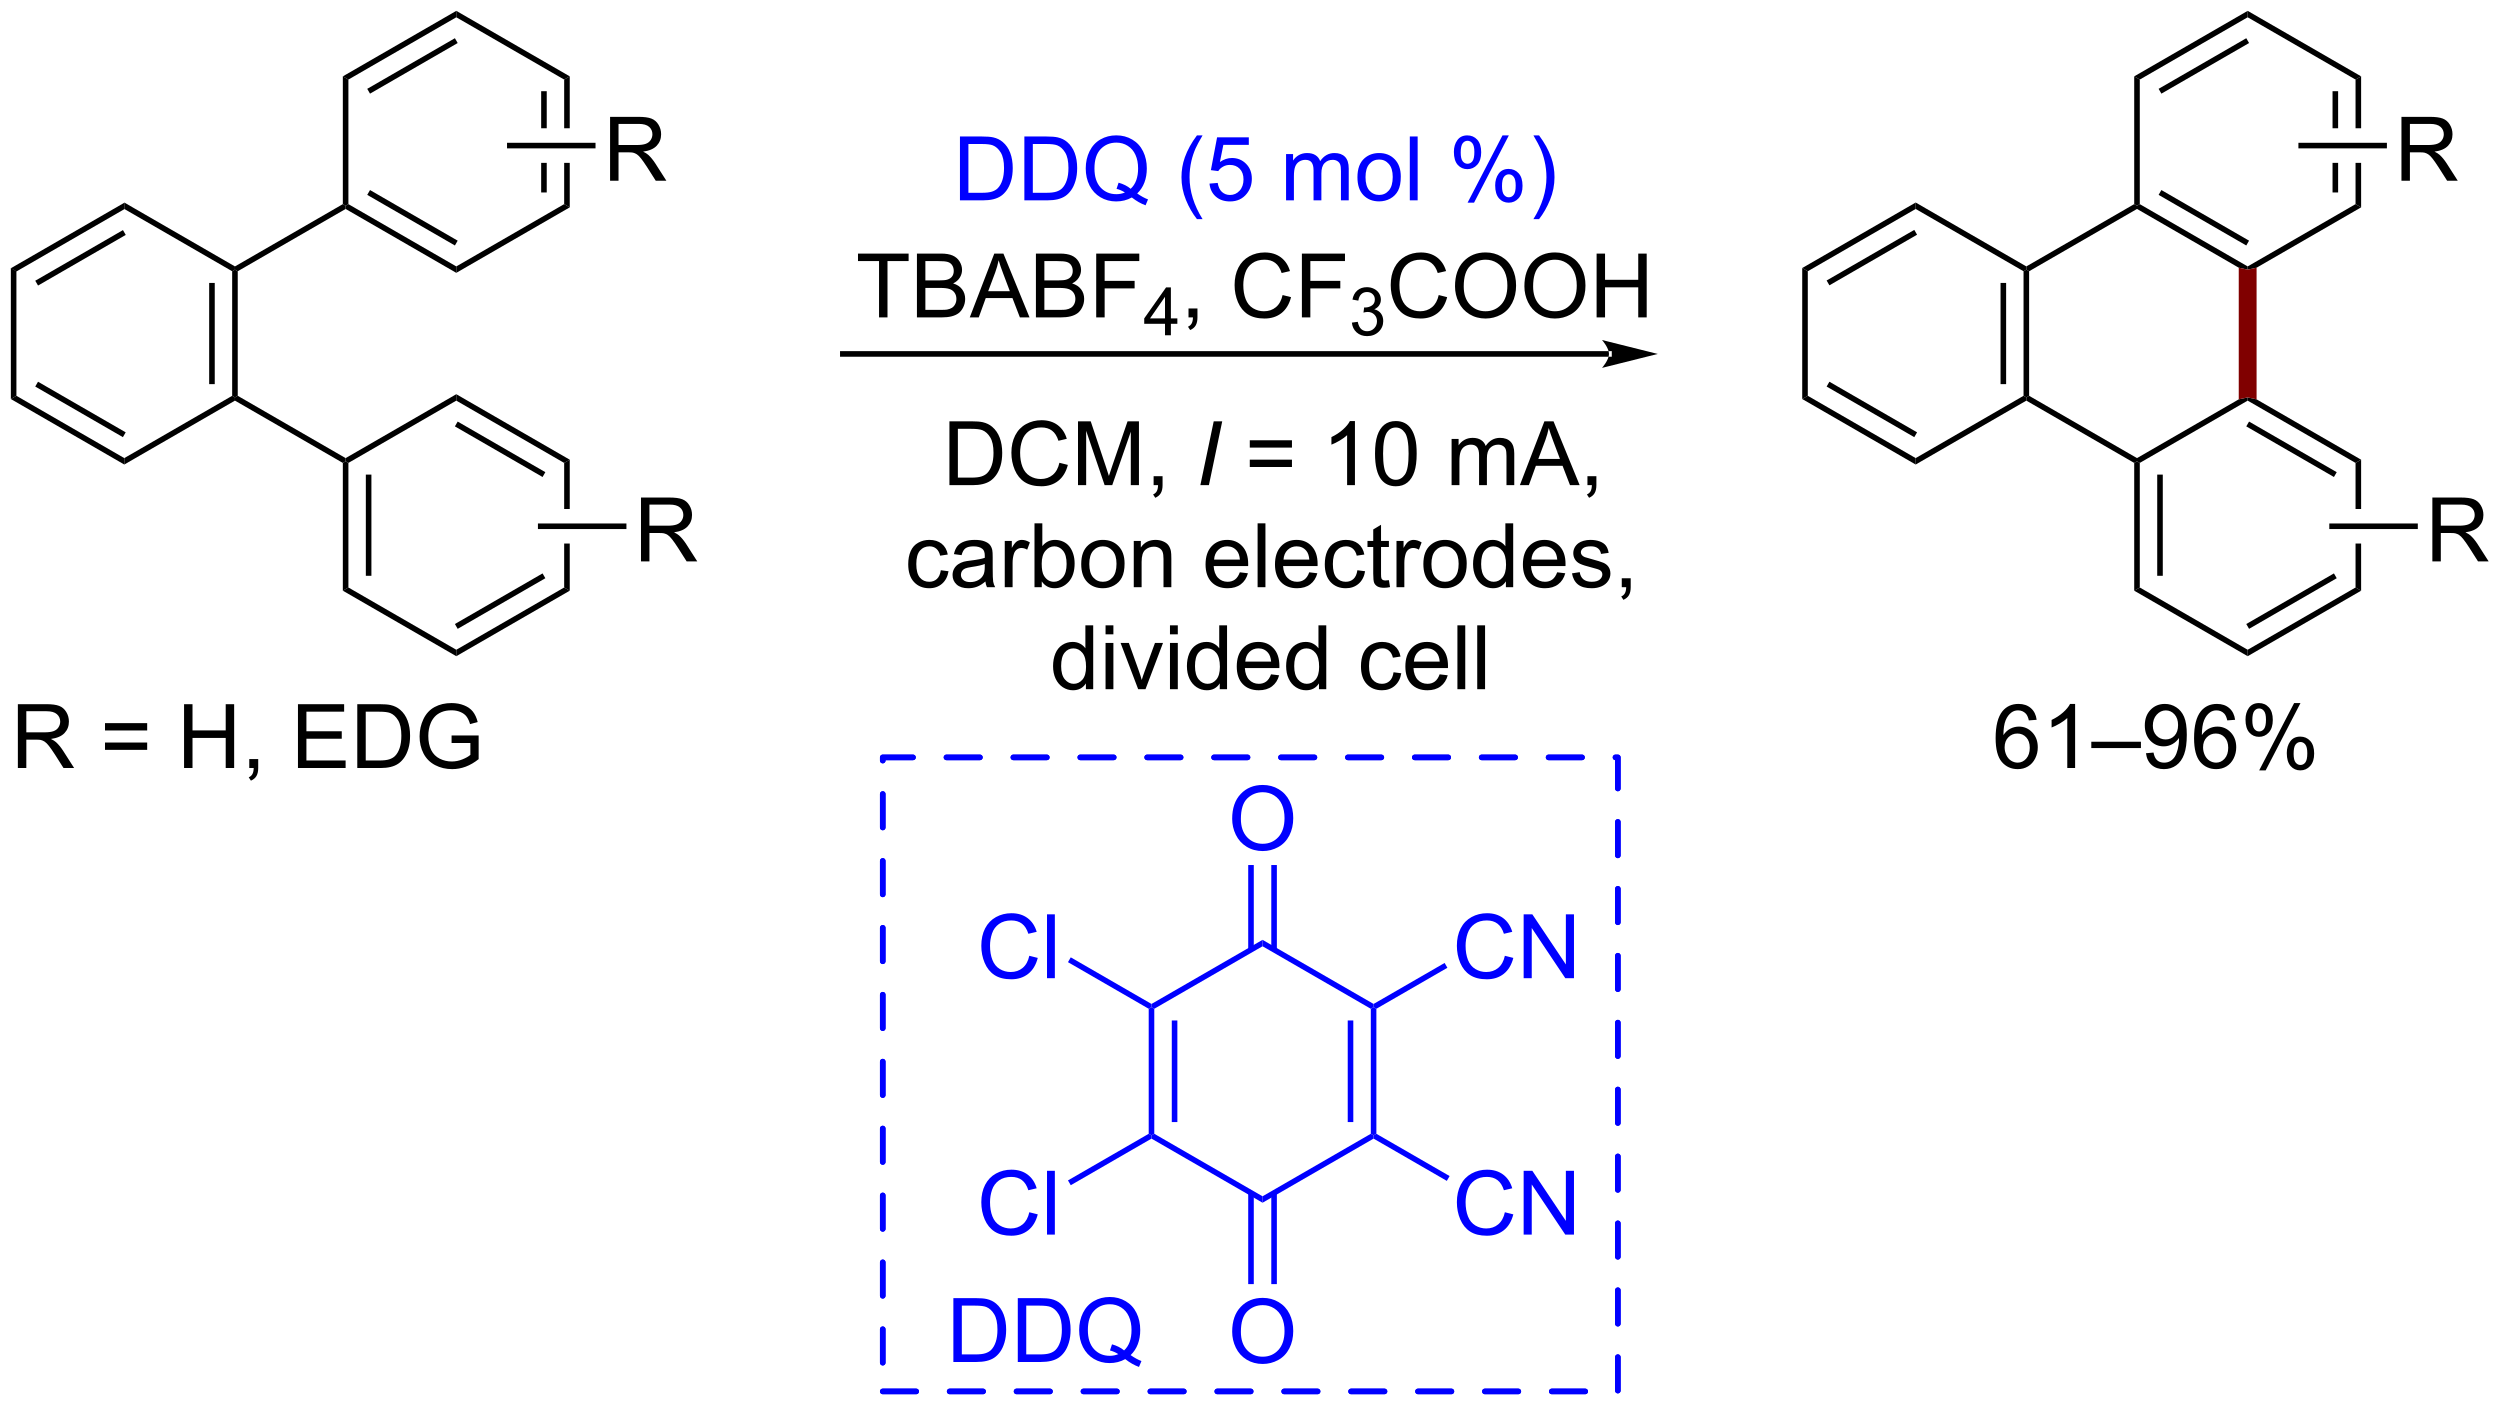 <?xml version="1.0" encoding="UTF-8"?>
<!DOCTYPE svg PUBLIC '-//W3C//DTD SVG 1.0//EN'
          'http://www.w3.org/TR/2001/REC-SVG-20010904/DTD/svg10.dtd'>
<svg stroke-dasharray="none" shape-rendering="auto" xmlns="http://www.w3.org/2000/svg" font-family="'Dialog'" text-rendering="auto" width="615" fill-opacity="1" color-interpolation="auto" color-rendering="auto" preserveAspectRatio="xMidYMid meet" font-size="12px" viewBox="0 0 615 346" fill="black" xmlns:xlink="http://www.w3.org/1999/xlink" stroke="black" image-rendering="auto" stroke-miterlimit="10" stroke-linecap="square" stroke-linejoin="miter" font-style="normal" stroke-width="1" height="346" stroke-dashoffset="0" font-weight="normal" stroke-opacity="1"
><!--Generated by the Batik Graphics2D SVG Generator--><defs id="genericDefs"
  /><g
  ><defs id="defs1"
    ><clipPath clipPathUnits="userSpaceOnUse" id="clipPath1"
      ><path d="M0.646 0.646 L231.217 0.646 L231.217 130.257 L0.646 130.257 L0.646 0.646 Z"
      /></clipPath
      ><clipPath clipPathUnits="userSpaceOnUse" id="clipPath2"
      ><path d="M0.228 22.939 L0.228 148.946 L224.388 148.946 L224.388 22.939 Z"
      /></clipPath
    ></defs
    ><g transform="scale(2.667,2.667) translate(-0.646,-0.646) matrix(1.029,0,0,1.029,0.411,-22.949)"
    ><path d="M11.375 41.101 L11.375 41.678 L1.7 47.264 L1.2 46.975 ZM11.25 43.555 L3.388 48.094 L3.638 48.527 L11.5 43.988 Z" stroke="none" clip-path="url(#clipPath2)"
    /></g
    ><g transform="matrix(2.743,0,0,2.743,-0.625,-62.919)"
    ><path d="M1.2 46.975 L1.7 47.264 L1.7 58.435 L1.2 58.724 Z" stroke="none" clip-path="url(#clipPath2)"
    /></g
    ><g transform="matrix(2.743,0,0,2.743,-0.625,-62.919)"
    ><path d="M1.2 58.724 L1.7 58.435 L11.375 64.021 L11.375 64.598 ZM3.388 57.605 L11.25 62.144 L11.5 61.711 L3.638 57.172 Z" stroke="none" clip-path="url(#clipPath2)"
    /></g
    ><g transform="matrix(2.743,0,0,2.743,-0.625,-62.919)"
    ><path d="M11.375 64.598 L11.375 64.021 L21.049 58.435 L21.299 58.58 L21.299 58.868 Z" stroke="none" clip-path="url(#clipPath2)"
    /></g
    ><g transform="matrix(2.743,0,0,2.743,-0.625,-62.919)"
    ><path d="M21.549 58.435 L21.299 58.58 L21.049 58.435 L21.049 47.264 L21.299 47.12 L21.549 47.264 ZM19.487 57.389 L19.487 48.31 L18.987 48.31 L18.987 57.389 Z" stroke="none" clip-path="url(#clipPath2)"
    /></g
    ><g transform="matrix(2.743,0,0,2.743,-0.625,-62.919)"
    ><path d="M21.299 46.831 L21.299 47.12 L21.049 47.264 L11.375 41.678 L11.375 41.101 Z" stroke="none" clip-path="url(#clipPath2)"
    /></g
    ><g transform="matrix(2.743,0,0,2.743,-0.625,-62.919)"
    ><path d="M21.299 58.868 L21.299 58.58 L21.549 58.435 L31.224 64.021 L31.224 64.31 L30.974 64.454 Z" stroke="none" clip-path="url(#clipPath2)"
    /></g
    ><g transform="matrix(2.743,0,0,2.743,-0.625,-62.919)"
    ><path d="M21.549 47.264 L21.299 47.12 L21.299 46.831 L30.974 41.245 L31.224 41.389 L31.224 41.678 Z" stroke="none" clip-path="url(#clipPath2)"
    /></g
    ><g transform="matrix(2.743,0,0,2.743,-0.625,-62.919)"
    ><path d="M30.974 64.454 L31.224 64.31 L31.474 64.454 L31.474 75.625 L30.974 75.914 ZM33.037 65.501 L33.037 74.579 L33.537 74.579 L33.537 65.501 Z" stroke="none" clip-path="url(#clipPath2)"
    /></g
    ><g transform="matrix(2.743,0,0,2.743,-0.625,-62.919)"
    ><path d="M30.974 75.914 L31.474 75.625 L41.149 81.211 L41.149 81.788 Z" stroke="none" clip-path="url(#clipPath2)"
    /></g
    ><g transform="matrix(2.743,0,0,2.743,-0.625,-62.919)"
    ><path d="M41.149 81.788 L41.149 81.211 L50.824 75.625 L51.324 75.914 ZM41.274 79.334 L49.136 74.795 L48.886 74.362 L41.024 78.901 Z" stroke="none" clip-path="url(#clipPath2)"
    /></g
    ><g transform="matrix(2.743,0,0,2.743,-0.625,-62.919)"
    ><path d="M51.324 64.165 L50.824 64.454 L50.824 68.585 L51.324 68.585 L51.324 64.165 ZM50.824 71.685 L50.824 75.625 L51.324 75.914 L51.324 71.685 Z" stroke="none" clip-path="url(#clipPath2)"
    /></g
    ><g transform="matrix(2.743,0,0,2.743,-0.625,-62.919)"
    ><path d="M51.324 64.165 L50.824 64.454 L41.149 58.868 L41.149 58.291 ZM49.136 65.284 L41.274 60.745 L41.024 61.178 L48.886 65.717 Z" stroke="none" clip-path="url(#clipPath2)"
    /></g
    ><g transform="matrix(2.743,0,0,2.743,-0.625,-62.919)"
    ><path d="M41.149 58.291 L41.149 58.868 L31.474 64.454 L31.224 64.31 L31.224 64.021 Z" stroke="none" clip-path="url(#clipPath2)"
    /></g
    ><g transform="matrix(2.743,0,0,2.743,-0.625,-62.919)"
    ><path d="M31.224 41.678 L31.224 41.389 L31.474 41.245 L41.149 46.831 L41.149 47.408 ZM33.162 40.415 L41.024 44.954 L41.274 44.521 L33.412 39.982 Z" stroke="none" clip-path="url(#clipPath2)"
    /></g
    ><g transform="matrix(2.743,0,0,2.743,-0.625,-62.919)"
    ><path d="M41.149 47.408 L41.149 46.831 L50.824 41.245 L51.324 41.534 Z" stroke="none" clip-path="url(#clipPath2)"
    /></g
    ><g transform="matrix(2.743,0,0,2.743,-0.625,-62.919)"
    ><path d="M48.761 31.12 L48.761 34.444 L49.261 34.444 L49.261 31.12 ZM51.324 29.785 L50.824 30.074 L50.824 34.444 L51.324 34.444 L51.324 29.785 ZM48.761 37.544 L48.761 40.199 L49.261 40.199 L49.261 37.544 ZM50.824 37.544 L50.824 41.245 L51.324 41.534 L51.324 37.544 Z" stroke="none" clip-path="url(#clipPath2)"
    /></g
    ><g transform="matrix(2.743,0,0,2.743,-0.625,-62.919)"
    ><path d="M51.324 29.785 L50.824 30.074 L41.149 24.488 L41.149 23.911 Z" stroke="none" clip-path="url(#clipPath2)"
    /></g
    ><g transform="matrix(2.743,0,0,2.743,-0.625,-62.919)"
    ><path d="M41.149 23.911 L41.149 24.488 L31.474 30.074 L30.974 29.785 ZM41.024 26.365 L33.162 30.904 L33.412 31.337 L41.274 26.798 Z" stroke="none" clip-path="url(#clipPath2)"
    /></g
    ><g transform="matrix(2.743,0,0,2.743,-0.625,-62.919)"
    ><path d="M30.974 29.785 L31.474 30.074 L31.474 41.245 L31.224 41.389 L30.974 41.245 Z" stroke="none" clip-path="url(#clipPath2)"
    /></g
    ><g transform="matrix(2.743,0,0,2.743,-0.625,-62.919)"
    ><path d="M57.713 73.285 L57.713 67.558 L60.252 67.558 Q61.018 67.558 61.416 67.712 Q61.815 67.865 62.052 68.256 Q62.291 68.647 62.291 69.121 Q62.291 69.73 61.895 70.149 Q61.502 70.566 60.677 70.678 Q60.979 70.824 61.135 70.964 Q61.466 71.269 61.763 71.725 L62.76 73.285 L61.807 73.285 L61.049 72.092 Q60.716 71.576 60.499 71.303 Q60.286 71.029 60.117 70.92 Q59.947 70.811 59.77 70.769 Q59.643 70.74 59.348 70.74 L58.471 70.74 L58.471 73.285 L57.713 73.285 ZM58.471 70.084 L60.098 70.084 Q60.619 70.084 60.911 69.977 Q61.205 69.871 61.356 69.634 Q61.51 69.397 61.51 69.121 Q61.51 68.714 61.213 68.454 Q60.919 68.191 60.283 68.191 L58.471 68.191 L58.471 70.084 Z" stroke="none" clip-path="url(#clipPath2)"
    /></g
    ><g transform="matrix(2.743,0,0,2.743,-0.625,-62.919)"
    ><path d="M48.471 70.385 L48.471 69.885 L56.408 69.885 L56.408 70.385 Z" stroke="none" clip-path="url(#clipPath2)"
    /></g
    ><g transform="matrix(2.743,0,0,2.743,-0.625,-62.919)"
    ><path d="M54.941 39.144 L54.941 33.417 L57.48 33.417 Q58.246 33.417 58.644 33.571 Q59.043 33.725 59.28 34.115 Q59.519 34.506 59.519 34.98 Q59.519 35.589 59.123 36.008 Q58.73 36.425 57.905 36.537 Q58.207 36.683 58.363 36.824 Q58.694 37.128 58.991 37.584 L59.988 39.144 L59.035 39.144 L58.277 37.951 Q57.944 37.436 57.728 37.162 Q57.514 36.889 57.345 36.779 Q57.176 36.67 56.998 36.628 Q56.871 36.6 56.577 36.6 L55.699 36.6 L55.699 39.144 L54.941 39.144 ZM55.699 35.943 L57.327 35.943 Q57.847 35.943 58.139 35.837 Q58.433 35.73 58.584 35.493 Q58.738 35.256 58.738 34.98 Q58.738 34.574 58.441 34.313 Q58.147 34.05 57.511 34.05 L55.699 34.05 L55.699 35.943 Z" stroke="none" clip-path="url(#clipPath2)"
    /></g
    ><g transform="matrix(2.743,0,0,2.743,-0.625,-62.919)"
    ><path d="M45.7 36.244 L45.7 35.744 L53.636 35.744 L53.636 36.244 Z" stroke="none" clip-path="url(#clipPath2)"
    /></g
    ><g transform="matrix(2.743,0,0,2.743,-0.625,-62.919)"
    ><path d="M144.527 54.931 L144.527 54.931 L75.814 54.931 L75.564 54.931 L75.564 54.431 L75.814 54.431 L144.527 54.431 L144.777 54.431 L144.777 54.931 ZM148.902 54.681 L143.902 53.431 C143.902 53.431 144.527 54.135 144.527 54.681 C144.527 55.228 143.902 55.931 143.902 55.931 Z" stroke="none" clip-path="url(#clipPath2)"
    /></g
    ><g transform="matrix(2.743,0,0,2.743,-0.625,-62.919)"
    ><path d="M172.031 41.101 L172.031 41.678 L162.356 47.264 L161.856 46.975 ZM171.906 43.555 L164.044 48.094 L164.294 48.527 L172.156 43.988 Z" stroke="none" clip-path="url(#clipPath2)"
    /></g
    ><g transform="matrix(2.743,0,0,2.743,-0.625,-62.919)"
    ><path d="M161.856 46.975 L162.356 47.264 L162.356 58.435 L161.856 58.724 Z" stroke="none" clip-path="url(#clipPath2)"
    /></g
    ><g transform="matrix(2.743,0,0,2.743,-0.625,-62.919)"
    ><path d="M161.856 58.724 L162.356 58.435 L172.031 64.021 L172.031 64.598 ZM164.044 57.605 L171.906 62.144 L172.156 61.711 L164.294 57.172 Z" stroke="none" clip-path="url(#clipPath2)"
    /></g
    ><g transform="matrix(2.743,0,0,2.743,-0.625,-62.919)"
    ><path d="M172.031 64.598 L172.031 64.021 L181.705 58.435 L181.955 58.58 L181.955 58.868 Z" stroke="none" clip-path="url(#clipPath2)"
    /></g
    ><g transform="matrix(2.743,0,0,2.743,-0.625,-62.919)"
    ><path d="M182.205 58.435 L181.955 58.58 L181.705 58.435 L181.705 47.264 L181.955 47.12 L182.205 47.264 ZM180.143 57.389 L180.143 48.31 L179.643 48.31 L179.643 57.389 Z" stroke="none" clip-path="url(#clipPath2)"
    /></g
    ><g transform="matrix(2.743,0,0,2.743,-0.625,-62.919)"
    ><path d="M181.955 46.831 L181.955 47.12 L181.705 47.264 L172.031 41.678 L172.031 41.101 Z" stroke="none" clip-path="url(#clipPath2)"
    /></g
    ><g transform="matrix(2.743,0,0,2.743,-0.625,-62.919)"
    ><path d="M181.955 58.868 L181.955 58.58 L182.205 58.435 L191.88 64.021 L191.88 64.31 L191.63 64.454 Z" stroke="none" clip-path="url(#clipPath2)"
    /></g
    ><g transform="matrix(2.743,0,0,2.743,-0.625,-62.919)"
    ><path d="M182.205 47.264 L181.955 47.12 L181.955 46.831 L191.63 41.245 L191.88 41.389 L191.88 41.678 Z" stroke="none" clip-path="url(#clipPath2)"
    /></g
    ><g transform="matrix(2.743,0,0,2.743,-0.625,-62.919)"
    ><path d="M191.63 64.454 L191.88 64.31 L192.13 64.454 L192.13 75.625 L191.63 75.914 ZM193.693 65.501 L193.693 74.579 L194.193 74.579 L194.193 65.501 Z" stroke="none" clip-path="url(#clipPath2)"
    /></g
    ><g transform="matrix(2.743,0,0,2.743,-0.625,-62.919)"
    ><path d="M191.63 75.914 L192.13 75.625 L201.805 81.211 L201.805 81.788 Z" stroke="none" clip-path="url(#clipPath2)"
    /></g
    ><g transform="matrix(2.743,0,0,2.743,-0.625,-62.919)"
    ><path d="M201.805 81.788 L201.805 81.211 L211.48 75.625 L211.98 75.914 ZM201.93 79.334 L209.792 74.795 L209.542 74.362 L201.68 78.901 Z" stroke="none" clip-path="url(#clipPath2)"
    /></g
    ><g transform="matrix(2.743,0,0,2.743,-0.625,-62.919)"
    ><path d="M211.98 64.165 L211.48 64.454 L211.48 68.585 L211.98 68.585 L211.98 64.165 ZM211.48 71.685 L211.48 75.625 L211.98 75.914 L211.98 71.685 Z" stroke="none" clip-path="url(#clipPath2)"
    /></g
    ><g transform="matrix(2.743,0,0,2.743,-0.625,-62.919)"
    ><path d="M211.98 64.165 L211.48 64.454 L201.805 58.868 L201.805 58.58 L202.605 58.753 ZM209.792 65.284 L201.93 60.745 L201.68 61.178 L209.542 65.717 Z" stroke="none" clip-path="url(#clipPath2)"
    /></g
    ><g transform="matrix(2.743,0,0,2.743,-0.625,-62.919)"
    ><path d="M201.005 58.753 L201.805 58.58 L201.805 58.868 L192.13 64.454 L191.88 64.31 L191.88 64.021 Z" stroke="none" clip-path="url(#clipPath2)"
    /></g
    ><g transform="matrix(2.743,0,0,2.743,-0.625,-62.919)"
    ><path d="M191.88 41.678 L191.88 41.389 L192.13 41.245 L201.805 46.831 L201.805 47.12 L201.005 46.946 ZM193.818 40.415 L201.68 44.954 L201.93 44.521 L194.068 39.982 Z" stroke="none" clip-path="url(#clipPath2)"
    /></g
    ><g transform="matrix(2.743,0,0,2.743,-0.625,-62.919)"
    ><path d="M202.605 46.946 L201.805 47.12 L201.805 46.831 L211.48 41.245 L211.98 41.534 Z" stroke="none" clip-path="url(#clipPath2)"
    /></g
    ><g transform="matrix(2.743,0,0,2.743,-0.625,-62.919)"
    ><path d="M209.417 31.12 L209.417 34.444 L209.917 34.444 L209.917 31.12 ZM211.98 29.785 L211.48 30.074 L211.48 34.444 L211.98 34.444 L211.98 29.785 ZM209.417 37.544 L209.417 40.199 L209.917 40.199 L209.917 37.544 ZM211.48 37.544 L211.48 41.245 L211.98 41.534 L211.98 37.544 Z" stroke="none" clip-path="url(#clipPath2)"
    /></g
    ><g transform="matrix(2.743,0,0,2.743,-0.625,-62.919)"
    ><path d="M211.98 29.785 L211.48 30.074 L201.805 24.488 L201.805 23.911 Z" stroke="none" clip-path="url(#clipPath2)"
    /></g
    ><g transform="matrix(2.743,0,0,2.743,-0.625,-62.919)"
    ><path d="M201.805 23.911 L201.805 24.488 L192.13 30.074 L191.63 29.785 ZM201.68 26.365 L193.818 30.904 L194.068 31.337 L201.93 26.798 Z" stroke="none" clip-path="url(#clipPath2)"
    /></g
    ><g transform="matrix(2.743,0,0,2.743,-0.625,-62.919)"
    ><path d="M191.63 29.785 L192.13 30.074 L192.13 41.245 L191.88 41.389 L191.63 41.245 Z" stroke="none" clip-path="url(#clipPath2)"
    /></g
    ><g transform="matrix(2.743,0,0,2.743,-0.625,-62.919)"
    ><path d="M218.369 73.285 L218.369 67.558 L220.908 67.558 Q221.674 67.558 222.072 67.712 Q222.471 67.865 222.708 68.256 Q222.947 68.647 222.947 69.121 Q222.947 69.73 222.551 70.149 Q222.158 70.566 221.333 70.678 Q221.635 70.824 221.791 70.964 Q222.122 71.269 222.418 71.725 L223.416 73.285 L222.463 73.285 L221.705 72.092 Q221.372 71.576 221.155 71.303 Q220.942 71.029 220.773 70.92 Q220.603 70.811 220.426 70.769 Q220.299 70.74 220.004 70.74 L219.127 70.74 L219.127 73.285 L218.369 73.285 ZM219.127 70.084 L220.754 70.084 Q221.275 70.084 221.567 69.977 Q221.861 69.871 222.012 69.634 Q222.166 69.397 222.166 69.121 Q222.166 68.714 221.869 68.454 Q221.575 68.191 220.939 68.191 L219.127 68.191 L219.127 70.084 Z" stroke="none" clip-path="url(#clipPath2)"
    /></g
    ><g transform="matrix(2.743,0,0,2.743,-0.625,-62.919)"
    ><path d="M209.127 70.385 L209.127 69.885 L217.064 69.885 L217.064 70.385 Z" stroke="none" clip-path="url(#clipPath2)"
    /></g
    ><g transform="matrix(2.743,0,0,2.743,-0.625,-62.919)"
    ><path d="M215.597 39.144 L215.597 33.417 L218.136 33.417 Q218.902 33.417 219.3 33.571 Q219.699 33.725 219.936 34.115 Q220.175 34.506 220.175 34.98 Q220.175 35.589 219.78 36.008 Q219.386 36.425 218.561 36.537 Q218.863 36.683 219.019 36.824 Q219.35 37.128 219.647 37.584 L220.644 39.144 L219.691 39.144 L218.933 37.951 Q218.6 37.436 218.384 37.162 Q218.17 36.889 218.001 36.779 Q217.832 36.67 217.655 36.628 Q217.527 36.6 217.233 36.6 L216.355 36.6 L216.355 39.144 L215.597 39.144 ZM216.355 35.943 L217.983 35.943 Q218.503 35.943 218.795 35.837 Q219.089 35.73 219.24 35.493 Q219.394 35.256 219.394 34.98 Q219.394 34.574 219.097 34.313 Q218.803 34.05 218.167 34.05 L216.355 34.05 L216.355 35.943 Z" stroke="none" clip-path="url(#clipPath2)"
    /></g
    ><g transform="matrix(2.743,0,0,2.743,-0.625,-62.919)"
    ><path d="M206.356 36.244 L206.356 35.744 L214.292 35.744 L214.292 36.244 Z" stroke="none" clip-path="url(#clipPath2)"
    /></g
    ><g fill="maroon" transform="matrix(2.743,0,0,2.743,-0.625,-62.919)" stroke="maroon"
    ><path d="M201.005 46.946 L201.805 47.12 L202.605 46.946 L202.605 58.753 L201.805 58.58 L201.005 58.753 Z" stroke="none" clip-path="url(#clipPath2)"
    /></g
    ><g transform="matrix(2.743,0,0,2.743,-0.625,-62.919)"
    ><path d="M1.83 91.817 L1.83 86.09 L4.369 86.09 Q5.135 86.09 5.533 86.244 Q5.932 86.398 6.169 86.788 Q6.408 87.179 6.408 87.653 Q6.408 88.262 6.013 88.681 Q5.619 89.098 4.794 89.21 Q5.096 89.356 5.252 89.497 Q5.583 89.801 5.88 90.257 L6.877 91.817 L5.924 91.817 L5.166 90.624 Q4.833 90.109 4.617 89.835 Q4.403 89.562 4.234 89.452 Q4.065 89.343 3.888 89.301 Q3.76 89.273 3.466 89.273 L2.588 89.273 L2.588 91.817 L1.83 91.817 ZM2.588 88.616 L4.216 88.616 Q4.737 88.616 5.028 88.51 Q5.322 88.403 5.473 88.166 Q5.627 87.929 5.627 87.653 Q5.627 87.247 5.33 86.986 Q5.036 86.723 4.401 86.723 L2.588 86.723 L2.588 88.616 ZM13.427 88.45 L9.645 88.45 L9.645 87.793 L13.427 87.793 L13.427 88.45 ZM13.427 90.187 L9.645 90.187 L9.645 89.53 L13.427 89.53 L13.427 90.187 ZM16.735 91.817 L16.735 86.09 L17.493 86.09 L17.493 88.442 L20.47 88.442 L20.47 86.09 L21.227 86.09 L21.227 91.817 L20.47 91.817 L20.47 89.116 L17.493 89.116 L17.493 91.817 L16.735 91.817 ZM22.583 91.817 L22.583 91.015 L23.385 91.015 L23.385 91.817 Q23.385 92.26 23.229 92.53 Q23.072 92.801 22.731 92.95 L22.536 92.65 Q22.76 92.551 22.864 92.361 Q22.971 92.174 22.981 91.817 L22.583 91.817 ZM26.95 91.817 L26.95 86.09 L31.091 86.09 L31.091 86.765 L27.708 86.765 L27.708 88.52 L30.877 88.52 L30.877 89.192 L27.708 89.192 L27.708 91.14 L31.223 91.14 L31.223 91.817 L26.95 91.817 ZM32.27 91.817 L32.27 86.09 L34.244 86.09 Q34.911 86.09 35.263 86.171 Q35.755 86.286 36.104 86.582 Q36.557 86.965 36.781 87.562 Q37.005 88.155 37.005 88.921 Q37.005 89.575 36.851 90.08 Q36.7 90.582 36.46 90.913 Q36.223 91.241 35.94 91.431 Q35.658 91.622 35.257 91.721 Q34.856 91.817 34.338 91.817 L32.27 91.817 ZM33.028 91.14 L34.252 91.14 Q34.817 91.14 35.14 91.036 Q35.463 90.929 35.653 90.739 Q35.924 90.468 36.072 90.015 Q36.223 89.559 36.223 88.911 Q36.223 88.012 35.929 87.53 Q35.635 87.046 35.213 86.882 Q34.908 86.765 34.231 86.765 L33.028 86.765 L33.028 91.14 ZM40.727 89.57 L40.727 88.898 L43.154 88.895 L43.154 91.02 Q42.594 91.465 42.001 91.692 Q41.407 91.916 40.782 91.916 Q39.938 91.916 39.248 91.554 Q38.561 91.192 38.209 90.51 Q37.858 89.825 37.858 88.981 Q37.858 88.145 38.206 87.421 Q38.556 86.695 39.212 86.343 Q39.868 85.991 40.725 85.991 Q41.344 85.991 41.847 86.195 Q42.35 86.395 42.634 86.754 Q42.92 87.114 43.069 87.692 L42.384 87.879 Q42.256 87.442 42.063 87.192 Q41.873 86.942 41.516 86.791 Q41.162 86.64 40.727 86.64 Q40.209 86.64 39.829 86.799 Q39.451 86.957 39.217 87.215 Q38.985 87.473 38.858 87.78 Q38.639 88.312 38.639 88.934 Q38.639 89.7 38.902 90.215 Q39.165 90.731 39.667 90.981 Q40.173 91.231 40.74 91.231 Q41.233 91.231 41.701 91.041 Q42.17 90.851 42.412 90.637 L42.412 89.57 L40.727 89.57 Z" stroke="none" clip-path="url(#clipPath2)"
    /></g
    ><g fill="blue" transform="matrix(2.743,0,0,2.743,-0.625,-62.919)" stroke="blue"
    ><path d="M86.319 40.905 L86.319 35.179 L88.293 35.179 Q88.96 35.179 89.311 35.26 Q89.803 35.374 90.152 35.671 Q90.605 36.054 90.829 36.65 Q91.053 37.244 91.053 38.01 Q91.053 38.663 90.9 39.168 Q90.749 39.671 90.509 40.002 Q90.272 40.33 89.988 40.52 Q89.707 40.71 89.306 40.809 Q88.905 40.905 88.387 40.905 L86.319 40.905 ZM87.077 40.228 L88.301 40.228 Q88.866 40.228 89.189 40.124 Q89.512 40.017 89.702 39.827 Q89.973 39.556 90.121 39.103 Q90.272 38.648 90.272 37.999 Q90.272 37.101 89.978 36.619 Q89.684 36.135 89.262 35.971 Q88.957 35.853 88.28 35.853 L87.077 35.853 L87.077 40.228 ZM92.096 40.905 L92.096 35.179 L94.07 35.179 Q94.737 35.179 95.088 35.26 Q95.581 35.374 95.93 35.671 Q96.383 36.054 96.607 36.65 Q96.831 37.244 96.831 38.01 Q96.831 38.663 96.677 39.168 Q96.526 39.671 96.286 40.002 Q96.049 40.33 95.766 40.52 Q95.484 40.71 95.083 40.809 Q94.682 40.905 94.164 40.905 L92.096 40.905 ZM92.854 40.228 L94.078 40.228 Q94.643 40.228 94.966 40.124 Q95.289 40.017 95.479 39.827 Q95.75 39.556 95.898 39.103 Q96.049 38.648 96.049 37.999 Q96.049 37.101 95.755 36.619 Q95.461 36.135 95.039 35.971 Q94.734 35.853 94.057 35.853 L92.854 35.853 L92.854 40.228 ZM102.215 40.291 Q102.741 40.655 103.186 40.822 L102.965 41.351 Q102.348 41.129 101.733 40.648 Q101.098 41.004 100.327 41.004 Q99.551 41.004 98.918 40.629 Q98.285 40.252 97.941 39.572 Q97.6 38.892 97.6 38.041 Q97.6 37.194 97.944 36.499 Q98.288 35.804 98.923 35.442 Q99.559 35.077 100.342 35.077 Q101.137 35.077 101.772 35.455 Q102.41 35.83 102.743 36.51 Q103.077 37.187 103.077 38.038 Q103.077 38.744 102.861 39.309 Q102.647 39.874 102.215 40.291 ZM100.546 39.322 Q101.202 39.507 101.629 39.869 Q102.296 39.26 102.296 38.038 Q102.296 37.343 102.059 36.825 Q101.824 36.304 101.368 36.017 Q100.913 35.728 100.348 35.728 Q99.499 35.728 98.939 36.309 Q98.382 36.89 98.382 38.041 Q98.382 39.158 98.934 39.757 Q99.488 40.353 100.348 40.353 Q100.754 40.353 101.113 40.202 Q100.757 39.971 100.363 39.874 L100.546 39.322 ZM107.574 42.59 Q106.991 41.856 106.587 40.871 Q106.186 39.885 106.186 38.83 Q106.186 37.9 106.488 37.049 Q106.84 36.062 107.574 35.08 L108.077 35.08 Q107.605 35.892 107.452 36.241 Q107.215 36.78 107.077 37.366 Q106.91 38.096 106.91 38.835 Q106.91 40.713 108.077 42.59 L107.574 42.59 ZM108.699 39.405 L109.436 39.343 Q109.519 39.882 109.816 40.153 Q110.116 40.424 110.538 40.424 Q111.046 40.424 111.397 40.041 Q111.749 39.658 111.749 39.025 Q111.749 38.424 111.41 38.077 Q111.074 37.728 110.527 37.728 Q110.186 37.728 109.913 37.885 Q109.639 38.038 109.483 38.283 L108.824 38.197 L109.379 35.257 L112.225 35.257 L112.225 35.929 L109.941 35.929 L109.632 37.468 Q110.147 37.108 110.715 37.108 Q111.465 37.108 111.98 37.629 Q112.496 38.148 112.496 38.963 Q112.496 39.741 112.043 40.306 Q111.491 41.004 110.538 41.004 Q109.757 41.004 109.262 40.567 Q108.769 40.127 108.699 39.405 ZM115.566 40.905 L115.566 36.757 L116.194 36.757 L116.194 37.338 Q116.389 37.033 116.712 36.848 Q117.038 36.663 117.452 36.663 Q117.913 36.663 118.207 36.856 Q118.504 37.046 118.624 37.39 Q119.116 36.663 119.905 36.663 Q120.522 36.663 120.853 37.004 Q121.186 37.346 121.186 38.056 L121.186 40.905 L120.488 40.905 L120.488 38.291 Q120.488 37.869 120.418 37.684 Q120.35 37.499 120.171 37.387 Q119.991 37.273 119.749 37.273 Q119.311 37.273 119.022 37.564 Q118.733 37.853 118.733 38.494 L118.733 40.905 L118.03 40.905 L118.03 38.21 Q118.03 37.741 117.858 37.507 Q117.686 37.273 117.296 37.273 Q116.999 37.273 116.746 37.429 Q116.496 37.585 116.382 37.887 Q116.269 38.187 116.269 38.752 L116.269 40.905 L115.566 40.905 ZM121.967 38.83 Q121.967 37.679 122.608 37.124 Q123.144 36.663 123.913 36.663 Q124.769 36.663 125.311 37.223 Q125.855 37.783 125.855 38.773 Q125.855 39.572 125.613 40.033 Q125.374 40.491 124.915 40.746 Q124.457 40.999 123.913 40.999 Q123.043 40.999 122.504 40.442 Q121.967 39.882 121.967 38.83 ZM122.691 38.83 Q122.691 39.627 123.038 40.025 Q123.387 40.421 123.913 40.421 Q124.436 40.421 124.782 40.023 Q125.132 39.624 125.132 38.806 Q125.132 38.038 124.782 37.642 Q124.434 37.244 123.913 37.244 Q123.387 37.244 123.038 37.64 Q122.691 38.033 122.691 38.83 ZM126.664 40.905 L126.664 35.179 L127.367 35.179 L127.367 40.905 L126.664 40.905 ZM130.617 36.554 Q130.617 35.939 130.924 35.51 Q131.234 35.08 131.82 35.08 Q132.359 35.08 132.711 35.465 Q133.065 35.851 133.065 36.596 Q133.065 37.322 132.708 37.715 Q132.351 38.108 131.828 38.108 Q131.307 38.108 130.961 37.723 Q130.617 37.335 130.617 36.554 ZM131.839 35.564 Q131.578 35.564 131.404 35.791 Q131.229 36.017 131.229 36.624 Q131.229 37.174 131.404 37.4 Q131.581 37.624 131.839 37.624 Q132.104 37.624 132.279 37.398 Q132.453 37.171 132.453 36.569 Q132.453 36.015 132.276 35.791 Q132.101 35.564 131.839 35.564 ZM131.844 41.116 L134.976 35.08 L135.547 35.08 L132.424 41.116 L131.844 41.116 ZM134.32 39.562 Q134.32 38.944 134.628 38.517 Q134.938 38.088 135.526 38.088 Q136.065 38.088 136.419 38.473 Q136.773 38.858 136.773 39.603 Q136.773 40.33 136.414 40.723 Q136.057 41.116 135.531 41.116 Q135.01 41.116 134.664 40.728 Q134.32 40.338 134.32 39.562 ZM135.547 38.572 Q135.281 38.572 135.107 38.799 Q134.932 39.025 134.932 39.632 Q134.932 40.179 135.107 40.405 Q135.284 40.632 135.542 40.632 Q135.812 40.632 135.984 40.405 Q136.159 40.179 136.159 39.577 Q136.159 39.023 135.982 38.799 Q135.807 38.572 135.547 38.572 ZM138.254 42.59 L137.749 42.59 Q138.918 40.713 138.918 38.835 Q138.918 38.101 138.749 37.377 Q138.616 36.791 138.379 36.252 Q138.225 35.9 137.749 35.08 L138.254 35.08 Q138.988 36.062 139.34 37.049 Q139.639 37.9 139.639 38.83 Q139.639 39.885 139.236 40.871 Q138.832 41.856 138.254 42.59 Z" stroke="none" clip-path="url(#clipPath2)"
    /></g
    ><g transform="matrix(2.743,0,0,2.743,-0.625,-62.919)"
    ><path d="M79.063 51.405 L79.063 46.353 L77.175 46.353 L77.175 45.679 L81.715 45.679 L81.715 46.353 L79.821 46.353 L79.821 51.405 L79.063 51.405 ZM82.461 51.405 L82.461 45.679 L84.609 45.679 Q85.265 45.679 85.661 45.853 Q86.059 46.025 86.284 46.387 Q86.507 46.749 86.507 47.142 Q86.507 47.51 86.307 47.835 Q86.109 48.158 85.708 48.358 Q86.226 48.51 86.505 48.877 Q86.786 49.244 86.786 49.744 Q86.786 50.148 86.614 50.494 Q86.445 50.838 86.195 51.025 Q85.945 51.213 85.567 51.309 Q85.192 51.405 84.645 51.405 L82.461 51.405 ZM83.218 48.085 L84.458 48.085 Q84.961 48.085 85.179 48.017 Q85.468 47.931 85.614 47.733 Q85.763 47.533 85.763 47.233 Q85.763 46.947 85.625 46.731 Q85.489 46.515 85.234 46.434 Q84.981 46.353 84.364 46.353 L83.218 46.353 L83.218 48.085 ZM83.218 50.728 L84.645 50.728 Q85.013 50.728 85.161 50.702 Q85.421 50.655 85.596 50.546 Q85.773 50.437 85.885 50.228 Q86 50.017 86 49.744 Q86 49.424 85.836 49.189 Q85.671 48.952 85.38 48.856 Q85.091 48.76 84.544 48.76 L83.218 48.76 L83.218 50.728 ZM87.198 51.405 L89.398 45.679 L90.216 45.679 L92.559 51.405 L91.695 51.405 L91.028 49.671 L88.632 49.671 L88.005 51.405 L87.198 51.405 ZM88.851 49.054 L90.794 49.054 L90.195 47.468 Q89.921 46.744 89.789 46.28 Q89.679 46.83 89.481 47.374 L88.851 49.054 ZM93.132 51.405 L93.132 45.679 L95.281 45.679 Q95.937 45.679 96.333 45.853 Q96.731 46.025 96.955 46.387 Q97.179 46.749 97.179 47.142 Q97.179 47.51 96.979 47.835 Q96.781 48.158 96.38 48.358 Q96.898 48.51 97.177 48.877 Q97.458 49.244 97.458 49.744 Q97.458 50.148 97.286 50.494 Q97.117 50.838 96.867 51.025 Q96.617 51.213 96.239 51.309 Q95.864 51.405 95.317 51.405 L93.132 51.405 ZM93.89 48.085 L95.13 48.085 Q95.632 48.085 95.851 48.017 Q96.14 47.931 96.286 47.733 Q96.434 47.533 96.434 47.233 Q96.434 46.947 96.296 46.731 Q96.161 46.515 95.906 46.434 Q95.653 46.353 95.036 46.353 L93.89 46.353 L93.89 48.085 ZM93.89 50.728 L95.317 50.728 Q95.684 50.728 95.833 50.702 Q96.093 50.655 96.268 50.546 Q96.445 50.437 96.557 50.228 Q96.671 50.017 96.671 49.744 Q96.671 49.424 96.507 49.189 Q96.343 48.952 96.052 48.856 Q95.763 48.76 95.216 48.76 L93.89 48.76 L93.89 50.728 ZM98.539 51.405 L98.539 45.679 L102.403 45.679 L102.403 46.353 L99.296 46.353 L99.296 48.127 L101.984 48.127 L101.984 48.804 L99.296 48.804 L99.296 51.405 L98.539 51.405 Z" stroke="none" clip-path="url(#clipPath2)"
    /></g
    ><g transform="matrix(2.743,0,0,2.743,-0.625,-62.919)"
    ><path d="M104.709 53.005 L104.709 51.976 L102.845 51.976 L102.845 51.494 L104.806 48.711 L105.236 48.711 L105.236 51.494 L105.816 51.494 L105.816 51.976 L105.236 51.976 L105.236 53.005 L104.709 53.005 ZM104.709 51.494 L104.709 49.556 L103.365 51.494 L104.709 51.494 Z" stroke="none" clip-path="url(#clipPath2)"
    /></g
    ><g transform="matrix(2.743,0,0,2.743,-0.625,-62.919)"
    ><path d="M106.817 51.405 L106.817 50.603 L107.619 50.603 L107.619 51.405 Q107.619 51.848 107.463 52.119 Q107.307 52.39 106.966 52.538 L106.77 52.239 Q106.994 52.14 107.098 51.95 Q107.205 51.762 107.216 51.405 L106.817 51.405 ZM115.254 49.398 L116.012 49.588 Q115.775 50.523 115.156 51.015 Q114.536 51.504 113.643 51.504 Q112.716 51.504 112.135 51.127 Q111.557 50.749 111.252 50.036 Q110.95 49.319 110.95 48.499 Q110.95 47.603 111.291 46.939 Q111.635 46.273 112.265 45.926 Q112.895 45.58 113.653 45.58 Q114.512 45.58 115.098 46.017 Q115.684 46.455 115.916 47.249 L115.169 47.424 Q114.971 46.799 114.591 46.515 Q114.213 46.228 113.637 46.228 Q112.978 46.228 112.533 46.546 Q112.091 46.861 111.911 47.395 Q111.731 47.929 111.731 48.494 Q111.731 49.226 111.945 49.77 Q112.158 50.314 112.606 50.585 Q113.057 50.853 113.58 50.853 Q114.216 50.853 114.656 50.486 Q115.098 50.119 115.254 49.398 ZM116.985 51.405 L116.985 45.679 L120.85 45.679 L120.85 46.353 L117.743 46.353 L117.743 48.127 L120.43 48.127 L120.43 48.804 L117.743 48.804 L117.743 51.405 L116.985 51.405 Z" stroke="none" clip-path="url(#clipPath2)"
    /></g
    ><g transform="matrix(2.743,0,0,2.743,-0.625,-62.919)"
    ><path d="M121.468 51.871 L121.995 51.8 Q122.087 52.249 122.303 52.447 Q122.522 52.644 122.837 52.644 Q123.208 52.644 123.463 52.386 Q123.721 52.128 123.721 51.748 Q123.721 51.384 123.483 51.15 Q123.247 50.914 122.88 50.914 Q122.731 50.914 122.508 50.972 L122.567 50.509 Q122.62 50.515 122.651 50.515 Q122.989 50.515 123.258 50.339 Q123.528 50.164 123.528 49.796 Q123.528 49.507 123.331 49.318 Q123.135 49.127 122.825 49.127 Q122.516 49.127 122.311 49.32 Q122.106 49.513 122.047 49.9 L121.52 49.806 Q121.618 49.275 121.96 48.984 Q122.303 48.693 122.813 48.693 Q123.165 48.693 123.46 48.843 Q123.757 48.994 123.913 49.255 Q124.069 49.515 124.069 49.808 Q124.069 50.087 123.919 50.316 Q123.77 50.544 123.477 50.679 Q123.858 50.767 124.069 51.044 Q124.28 51.32 124.28 51.736 Q124.28 52.298 123.87 52.691 Q123.46 53.082 122.833 53.082 Q122.268 53.082 121.893 52.746 Q121.52 52.408 121.468 51.871 Z" stroke="none" clip-path="url(#clipPath2)"
    /></g
    ><g transform="matrix(2.743,0,0,2.743,-0.625,-62.919)"
    ><path d="M129.256 49.398 L130.013 49.588 Q129.776 50.523 129.157 51.015 Q128.537 51.504 127.644 51.504 Q126.716 51.504 126.136 51.127 Q125.558 50.749 125.253 50.036 Q124.951 49.319 124.951 48.499 Q124.951 47.603 125.292 46.939 Q125.636 46.273 126.266 45.926 Q126.896 45.58 127.654 45.58 Q128.513 45.58 129.099 46.017 Q129.685 46.455 129.917 47.249 L129.17 47.424 Q128.972 46.799 128.591 46.515 Q128.214 46.228 127.638 46.228 Q126.98 46.228 126.534 46.546 Q126.091 46.861 125.912 47.395 Q125.732 47.929 125.732 48.494 Q125.732 49.226 125.946 49.77 Q126.159 50.314 126.607 50.585 Q127.058 50.853 127.581 50.853 Q128.216 50.853 128.657 50.486 Q129.099 50.119 129.256 49.398 ZM130.718 48.616 Q130.718 47.189 131.483 46.385 Q132.249 45.577 133.46 45.577 Q134.252 45.577 134.887 45.958 Q135.525 46.335 135.858 47.012 Q136.194 47.689 136.194 48.549 Q136.194 49.421 135.843 50.108 Q135.491 50.796 134.845 51.15 Q134.202 51.504 133.455 51.504 Q132.647 51.504 132.009 51.114 Q131.374 50.721 131.046 50.046 Q130.718 49.369 130.718 48.616 ZM131.499 48.627 Q131.499 49.663 132.054 50.26 Q132.611 50.853 133.452 50.853 Q134.306 50.853 134.858 50.252 Q135.413 49.65 135.413 48.546 Q135.413 47.846 135.176 47.325 Q134.939 46.804 134.483 46.517 Q134.03 46.228 133.463 46.228 Q132.658 46.228 132.077 46.783 Q131.499 47.335 131.499 48.627 ZM136.94 48.616 Q136.94 47.189 137.706 46.385 Q138.472 45.577 139.683 45.577 Q140.474 45.577 141.11 45.958 Q141.748 46.335 142.081 47.012 Q142.417 47.689 142.417 48.549 Q142.417 49.421 142.065 50.108 Q141.714 50.796 141.068 51.15 Q140.425 51.504 139.677 51.504 Q138.87 51.504 138.232 51.114 Q137.597 50.721 137.268 50.046 Q136.94 49.369 136.94 48.616 ZM137.722 48.627 Q137.722 49.663 138.276 50.26 Q138.834 50.853 139.675 50.853 Q140.529 50.853 141.081 50.252 Q141.636 49.65 141.636 48.546 Q141.636 47.846 141.399 47.325 Q141.162 46.804 140.706 46.517 Q140.253 46.228 139.685 46.228 Q138.881 46.228 138.3 46.783 Q137.722 47.335 137.722 48.627 ZM143.416 51.405 L143.416 45.679 L144.173 45.679 L144.173 48.03 L147.15 48.03 L147.15 45.679 L147.908 45.679 L147.908 51.405 L147.15 51.405 L147.15 48.705 L144.173 48.705 L144.173 51.405 L143.416 51.405 Z" stroke="none" clip-path="url(#clipPath2)"
    /></g
    ><g transform="matrix(2.743,0,0,2.743,-0.625,-62.919)"
    ><path d="M85.375 66.449 L85.375 60.722 L87.349 60.722 Q88.016 60.722 88.367 60.803 Q88.859 60.917 89.208 61.214 Q89.661 61.597 89.885 62.194 Q90.109 62.787 90.109 63.553 Q90.109 64.207 89.956 64.712 Q89.805 65.214 89.565 65.545 Q89.328 65.873 89.044 66.063 Q88.763 66.254 88.362 66.352 Q87.961 66.449 87.443 66.449 L85.375 66.449 ZM86.133 65.772 L87.357 65.772 Q87.922 65.772 88.245 65.668 Q88.568 65.561 88.758 65.371 Q89.028 65.1 89.177 64.647 Q89.328 64.191 89.328 63.542 Q89.328 62.644 89.034 62.162 Q88.74 61.678 88.318 61.514 Q88.013 61.397 87.336 61.397 L86.133 61.397 L86.133 65.772 ZM95.238 64.441 L95.996 64.631 Q95.759 65.566 95.139 66.058 Q94.519 66.548 93.626 66.548 Q92.699 66.548 92.118 66.17 Q91.54 65.793 91.236 65.079 Q90.933 64.363 90.933 63.542 Q90.933 62.647 91.275 61.983 Q91.618 61.316 92.249 60.97 Q92.879 60.623 93.637 60.623 Q94.496 60.623 95.082 61.061 Q95.668 61.498 95.9 62.292 L95.152 62.467 Q94.954 61.842 94.574 61.558 Q94.197 61.272 93.621 61.272 Q92.962 61.272 92.517 61.589 Q92.074 61.904 91.894 62.438 Q91.715 62.972 91.715 63.537 Q91.715 64.269 91.928 64.813 Q92.142 65.358 92.59 65.629 Q93.04 65.897 93.564 65.897 Q94.199 65.897 94.639 65.529 Q95.082 65.162 95.238 64.441 ZM96.906 66.449 L96.906 60.722 L98.047 60.722 L99.403 64.777 Q99.591 65.342 99.677 65.623 Q99.773 65.311 99.982 64.707 L101.351 60.722 L102.372 60.722 L102.372 66.449 L101.641 66.449 L101.641 61.654 L99.976 66.449 L99.294 66.449 L97.638 61.574 L97.638 66.449 L96.906 66.449 ZM103.687 66.449 L103.687 65.647 L104.49 65.647 L104.49 66.449 Q104.49 66.891 104.333 67.162 Q104.177 67.433 103.836 67.582 L103.641 67.282 Q103.865 67.183 103.969 66.993 Q104.075 66.806 104.086 66.449 L103.687 66.449 Z" stroke="none" clip-path="url(#clipPath2)"
    /></g
    ><g transform="matrix(2.743,0,0,2.743,-0.625,-62.919)"
    ><path d="M107.88 66.449 L109.078 60.722 L109.841 60.722 L108.646 66.449 L107.88 66.449 Z" stroke="none" clip-path="url(#clipPath2)"
    /></g
    ><g transform="matrix(2.743,0,0,2.743,-0.625,-62.919)"
    ><path d="M116.094 63.082 L112.312 63.082 L112.312 62.425 L116.094 62.425 L116.094 63.082 ZM116.094 64.819 L112.312 64.819 L112.312 64.162 L116.094 64.162 L116.094 64.819 ZM121.743 66.449 L121.04 66.449 L121.04 61.967 Q120.785 62.209 120.374 62.451 Q119.962 62.694 119.634 62.816 L119.634 62.136 Q120.223 61.858 120.663 61.464 Q121.105 61.069 121.29 60.699 L121.743 60.699 L121.743 66.449 ZM123.544 63.623 Q123.544 62.608 123.753 61.99 Q123.961 61.371 124.372 61.035 Q124.786 60.699 125.411 60.699 Q125.872 60.699 126.219 60.884 Q126.568 61.069 126.794 61.42 Q127.021 61.769 127.148 62.272 Q127.279 62.772 127.279 63.623 Q127.279 64.631 127.07 65.251 Q126.865 65.871 126.451 66.209 Q126.039 66.548 125.411 66.548 Q124.583 66.548 124.109 65.951 Q123.544 65.238 123.544 63.623 ZM124.266 63.623 Q124.266 65.035 124.596 65.501 Q124.927 65.967 125.411 65.967 Q125.896 65.967 126.224 65.498 Q126.555 65.029 126.555 63.623 Q126.555 62.209 126.224 61.746 Q125.896 61.279 125.404 61.279 Q124.919 61.279 124.63 61.691 Q124.266 62.214 124.266 63.623 ZM130.411 66.449 L130.411 62.3 L131.039 62.3 L131.039 62.881 Q131.234 62.576 131.557 62.392 Q131.883 62.207 132.297 62.207 Q132.758 62.207 133.052 62.399 Q133.349 62.589 133.469 62.933 Q133.961 62.207 134.75 62.207 Q135.367 62.207 135.698 62.548 Q136.031 62.889 136.031 63.6 L136.031 66.449 L135.333 66.449 L135.333 63.834 Q135.333 63.412 135.263 63.227 Q135.195 63.042 135.016 62.931 Q134.836 62.816 134.594 62.816 Q134.156 62.816 133.867 63.108 Q133.578 63.397 133.578 64.037 L133.578 66.449 L132.875 66.449 L132.875 63.754 Q132.875 63.285 132.703 63.05 Q132.531 62.816 132.141 62.816 Q131.844 62.816 131.591 62.972 Q131.341 63.129 131.226 63.431 Q131.114 63.73 131.114 64.295 L131.114 66.449 L130.411 66.449 ZM136.534 66.449 L138.734 60.722 L139.552 60.722 L141.896 66.449 L141.031 66.449 L140.364 64.714 L137.969 64.714 L137.341 66.449 L136.534 66.449 ZM138.188 64.097 L140.13 64.097 L139.531 62.511 Q139.258 61.787 139.125 61.324 Q139.016 61.873 138.818 62.417 L138.188 64.097 ZM142.594 66.449 L142.594 65.647 L143.396 65.647 L143.396 66.449 Q143.396 66.891 143.239 67.162 Q143.083 67.433 142.742 67.582 L142.547 67.282 Q142.771 67.183 142.875 66.993 Q142.982 66.806 142.992 66.449 L142.594 66.449 Z" stroke="none" clip-path="url(#clipPath2)"
    /></g
    ><g transform="matrix(2.743,0,0,2.743,-0.625,-62.919)"
    ><path d="M84.602 74.078 L85.294 74.169 Q85.18 74.883 84.713 75.289 Q84.247 75.693 83.568 75.693 Q82.716 75.693 82.198 75.135 Q81.68 74.578 81.68 73.539 Q81.68 72.867 81.901 72.364 Q82.125 71.859 82.581 71.609 Q83.036 71.357 83.57 71.357 Q84.247 71.357 84.677 71.698 Q85.107 72.039 85.227 72.669 L84.544 72.773 Q84.445 72.357 84.198 72.146 Q83.95 71.935 83.599 71.935 Q83.068 71.935 82.734 72.315 Q82.404 72.695 82.404 73.521 Q82.404 74.357 82.724 74.737 Q83.044 75.114 83.56 75.114 Q83.974 75.114 84.25 74.862 Q84.529 74.607 84.602 74.078 ZM88.602 75.086 Q88.211 75.419 87.849 75.557 Q87.49 75.693 87.075 75.693 Q86.391 75.693 86.023 75.359 Q85.656 75.023 85.656 74.505 Q85.656 74.2 85.794 73.948 Q85.935 73.695 86.159 73.544 Q86.383 73.391 86.664 73.312 Q86.872 73.258 87.289 73.208 Q88.141 73.107 88.544 72.966 Q88.547 72.82 88.547 72.781 Q88.547 72.351 88.349 72.177 Q88.078 71.937 87.547 71.937 Q87.052 71.937 86.815 72.112 Q86.578 72.286 86.466 72.726 L85.779 72.633 Q85.872 72.193 86.086 71.922 Q86.302 71.648 86.708 71.502 Q87.115 71.357 87.648 71.357 Q88.18 71.357 88.51 71.482 Q88.844 71.607 89 71.797 Q89.156 71.984 89.219 72.273 Q89.255 72.453 89.255 72.922 L89.255 73.859 Q89.255 74.841 89.299 75.101 Q89.344 75.359 89.477 75.599 L88.742 75.599 Q88.633 75.38 88.602 75.086 ZM88.544 73.516 Q88.161 73.672 87.396 73.781 Q86.961 73.844 86.781 73.922 Q86.602 74 86.502 74.151 Q86.406 74.302 86.406 74.484 Q86.406 74.766 86.62 74.953 Q86.833 75.141 87.242 75.141 Q87.648 75.141 87.963 74.963 Q88.281 74.786 88.43 74.476 Q88.544 74.239 88.544 73.773 L88.544 73.516 ZM90.337 75.599 L90.337 71.45 L90.97 71.45 L90.97 72.078 Q91.212 71.638 91.415 71.497 Q91.621 71.357 91.868 71.357 Q92.223 71.357 92.59 71.583 L92.348 72.234 Q92.09 72.083 91.832 72.083 Q91.603 72.083 91.418 72.221 Q91.236 72.359 91.157 72.607 Q91.04 72.982 91.04 73.427 L91.04 75.599 L90.337 75.599 ZM93.657 75.599 L93.004 75.599 L93.004 69.872 L93.707 69.872 L93.707 71.914 Q94.152 71.357 94.845 71.357 Q95.228 71.357 95.569 71.51 Q95.91 71.664 96.131 71.945 Q96.353 72.224 96.478 72.62 Q96.603 73.013 96.603 73.461 Q96.603 74.528 96.074 75.112 Q95.548 75.693 94.808 75.693 Q94.074 75.693 93.657 75.078 L93.657 75.599 ZM93.65 73.492 Q93.65 74.239 93.853 74.57 Q94.183 75.114 94.751 75.114 Q95.212 75.114 95.548 74.713 Q95.884 74.312 95.884 73.521 Q95.884 72.708 95.561 72.323 Q95.238 71.935 94.782 71.935 Q94.322 71.935 93.986 72.336 Q93.65 72.734 93.65 73.492 ZM97.195 73.523 Q97.195 72.372 97.836 71.818 Q98.372 71.357 99.141 71.357 Q99.997 71.357 100.539 71.916 Q101.083 72.476 101.083 73.466 Q101.083 74.266 100.841 74.726 Q100.602 75.185 100.143 75.44 Q99.685 75.693 99.141 75.693 Q98.271 75.693 97.732 75.135 Q97.195 74.575 97.195 73.523 ZM97.919 73.523 Q97.919 74.32 98.266 74.719 Q98.615 75.114 99.141 75.114 Q99.664 75.114 100.01 74.716 Q100.359 74.318 100.359 73.5 Q100.359 72.732 100.01 72.336 Q99.661 71.937 99.141 71.937 Q98.615 71.937 98.266 72.333 Q97.919 72.726 97.919 73.523 ZM101.907 75.599 L101.907 71.45 L102.54 71.45 L102.54 72.039 Q102.996 71.357 103.861 71.357 Q104.236 71.357 104.548 71.492 Q104.863 71.625 105.019 71.844 Q105.176 72.062 105.238 72.364 Q105.277 72.56 105.277 73.047 L105.277 75.599 L104.574 75.599 L104.574 73.075 Q104.574 72.646 104.491 72.432 Q104.41 72.219 104.202 72.094 Q103.993 71.966 103.712 71.966 Q103.262 71.966 102.936 72.252 Q102.611 72.536 102.611 73.333 L102.611 75.599 L101.907 75.599 ZM111.418 74.263 L112.144 74.351 Q111.973 74.989 111.506 75.341 Q111.043 75.693 110.322 75.693 Q109.41 75.693 108.876 75.133 Q108.345 74.57 108.345 73.56 Q108.345 72.513 108.884 71.935 Q109.423 71.357 110.282 71.357 Q111.113 71.357 111.639 71.924 Q112.168 72.489 112.168 73.516 Q112.168 73.578 112.165 73.703 L109.072 73.703 Q109.111 74.388 109.457 74.752 Q109.806 75.114 110.324 75.114 Q110.712 75.114 110.986 74.911 Q111.259 74.708 111.418 74.263 ZM109.111 73.125 L111.426 73.125 Q111.379 72.601 111.16 72.341 Q110.824 71.935 110.29 71.935 Q109.806 71.935 109.475 72.26 Q109.144 72.583 109.111 73.125 ZM113.013 75.599 L113.013 69.872 L113.716 69.872 L113.716 75.599 L113.013 75.599 ZM117.644 74.263 L118.371 74.351 Q118.199 74.989 117.733 75.341 Q117.269 75.693 116.548 75.693 Q115.637 75.693 115.103 75.133 Q114.572 74.57 114.572 73.56 Q114.572 72.513 115.111 71.935 Q115.65 71.357 116.509 71.357 Q117.34 71.357 117.866 71.924 Q118.394 72.489 118.394 73.516 Q118.394 73.578 118.392 73.703 L115.298 73.703 Q115.337 74.388 115.683 74.752 Q116.032 75.114 116.551 75.114 Q116.939 75.114 117.212 74.911 Q117.486 74.708 117.644 74.263 ZM115.337 73.125 L117.652 73.125 Q117.605 72.601 117.387 72.341 Q117.051 71.935 116.517 71.935 Q116.032 71.935 115.702 72.26 Q115.371 72.583 115.337 73.125 ZM121.961 74.078 L122.654 74.169 Q122.539 74.883 122.073 75.289 Q121.607 75.693 120.927 75.693 Q120.075 75.693 119.557 75.135 Q119.039 74.578 119.039 73.539 Q119.039 72.867 119.26 72.364 Q119.484 71.859 119.94 71.609 Q120.396 71.357 120.93 71.357 Q121.607 71.357 122.036 71.698 Q122.466 72.039 122.586 72.669 L121.904 72.773 Q121.805 72.357 121.557 72.146 Q121.31 71.935 120.958 71.935 Q120.427 71.935 120.094 72.315 Q119.763 72.695 119.763 73.521 Q119.763 74.357 120.083 74.737 Q120.404 75.114 120.919 75.114 Q121.333 75.114 121.609 74.862 Q121.888 74.607 121.961 74.078 ZM124.789 74.969 L124.891 75.591 Q124.594 75.653 124.359 75.653 Q123.977 75.653 123.766 75.534 Q123.555 75.411 123.469 75.213 Q123.383 75.016 123.383 74.383 L123.383 71.997 L122.867 71.997 L122.867 71.45 L123.383 71.45 L123.383 70.422 L124.083 70 L124.083 71.45 L124.789 71.45 L124.789 71.997 L124.083 71.997 L124.083 74.422 Q124.083 74.724 124.12 74.81 Q124.156 74.896 124.24 74.948 Q124.325 74.997 124.482 74.997 Q124.599 74.997 124.789 74.969 ZM125.47 75.599 L125.47 71.45 L126.103 71.45 L126.103 72.078 Q126.345 71.638 126.548 71.497 Q126.754 71.357 127.001 71.357 Q127.355 71.357 127.723 71.583 L127.48 72.234 Q127.223 72.083 126.965 72.083 Q126.736 72.083 126.551 72.221 Q126.368 72.359 126.29 72.607 Q126.173 72.982 126.173 73.427 L126.173 75.599 L125.47 75.599 ZM127.879 73.523 Q127.879 72.372 128.519 71.818 Q129.056 71.357 129.824 71.357 Q130.681 71.357 131.223 71.916 Q131.767 72.476 131.767 73.466 Q131.767 74.266 131.525 74.726 Q131.285 75.185 130.827 75.44 Q130.368 75.693 129.824 75.693 Q128.954 75.693 128.415 75.135 Q127.879 74.575 127.879 73.523 ZM128.603 73.523 Q128.603 74.32 128.949 74.719 Q129.298 75.114 129.824 75.114 Q130.348 75.114 130.694 74.716 Q131.043 74.318 131.043 73.5 Q131.043 72.732 130.694 72.336 Q130.345 71.937 129.824 71.937 Q129.298 71.937 128.949 72.333 Q128.603 72.726 128.603 73.523 ZM135.281 75.599 L135.281 75.075 Q134.888 75.693 134.122 75.693 Q133.625 75.693 133.208 75.419 Q132.794 75.146 132.565 74.656 Q132.336 74.164 132.336 73.528 Q132.336 72.906 132.542 72.401 Q132.75 71.896 133.164 71.627 Q133.578 71.357 134.091 71.357 Q134.466 71.357 134.758 71.516 Q135.052 71.672 135.234 71.927 L135.234 69.872 L135.935 69.872 L135.935 75.599 L135.281 75.599 ZM133.06 73.528 Q133.06 74.325 133.396 74.721 Q133.732 75.114 134.187 75.114 Q134.648 75.114 134.971 74.737 Q135.294 74.359 135.294 73.586 Q135.294 72.734 134.966 72.336 Q134.638 71.937 134.156 71.937 Q133.687 71.937 133.372 72.32 Q133.06 72.703 133.06 73.528 ZM139.879 74.263 L140.605 74.351 Q140.434 74.989 139.967 75.341 Q139.504 75.693 138.782 75.693 Q137.871 75.693 137.337 75.133 Q136.806 74.57 136.806 73.56 Q136.806 72.513 137.345 71.935 Q137.884 71.357 138.743 71.357 Q139.574 71.357 140.1 71.924 Q140.629 72.489 140.629 73.516 Q140.629 73.578 140.626 73.703 L137.532 73.703 Q137.571 74.388 137.918 74.752 Q138.267 75.114 138.785 75.114 Q139.173 75.114 139.446 74.911 Q139.72 74.708 139.879 74.263 ZM137.571 73.125 L139.887 73.125 Q139.84 72.601 139.621 72.341 Q139.285 71.935 138.751 71.935 Q138.267 71.935 137.936 72.26 Q137.605 72.583 137.571 73.125 ZM141.208 74.359 L141.904 74.25 Q141.961 74.669 142.229 74.893 Q142.497 75.114 142.976 75.114 Q143.461 75.114 143.695 74.916 Q143.93 74.719 143.93 74.453 Q143.93 74.216 143.724 74.078 Q143.578 73.984 143.005 73.841 Q142.232 73.646 141.932 73.502 Q141.633 73.359 141.479 73.109 Q141.325 72.857 141.325 72.552 Q141.325 72.273 141.45 72.039 Q141.578 71.802 141.797 71.646 Q141.961 71.523 142.245 71.44 Q142.529 71.357 142.851 71.357 Q143.341 71.357 143.708 71.497 Q144.078 71.638 144.252 71.877 Q144.43 72.117 144.497 72.521 L143.81 72.614 Q143.763 72.294 143.536 72.114 Q143.312 71.935 142.904 71.935 Q142.419 71.935 142.211 72.096 Q142.005 72.255 142.005 72.469 Q142.005 72.607 142.091 72.716 Q142.177 72.828 142.359 72.903 Q142.466 72.943 142.982 73.083 Q143.726 73.281 144.021 73.409 Q144.318 73.536 144.484 73.778 Q144.654 74.021 144.654 74.38 Q144.654 74.732 144.448 75.041 Q144.242 75.351 143.854 75.523 Q143.469 75.693 142.982 75.693 Q142.172 75.693 141.747 75.357 Q141.325 75.021 141.208 74.359 ZM145.672 75.599 L145.672 74.797 L146.474 74.797 L146.474 75.599 Q146.474 76.041 146.318 76.312 Q146.161 76.583 145.82 76.732 L145.625 76.432 Q145.849 76.333 145.953 76.143 Q146.06 75.956 146.07 75.599 L145.672 75.599 Z" stroke="none" clip-path="url(#clipPath2)"
    /></g
    ><g transform="matrix(2.743,0,0,2.743,-0.625,-62.919)"
    ><path d="M97.615 84.749 L97.615 84.225 Q97.222 84.843 96.456 84.843 Q95.959 84.843 95.542 84.569 Q95.128 84.296 94.899 83.806 Q94.67 83.314 94.67 82.678 Q94.67 82.056 94.876 81.551 Q95.084 81.046 95.498 80.778 Q95.912 80.507 96.425 80.507 Q96.8 80.507 97.092 80.665 Q97.386 80.822 97.568 81.077 L97.568 79.022 L98.269 79.022 L98.269 84.749 L97.615 84.749 ZM95.394 82.678 Q95.394 83.475 95.73 83.871 Q96.066 84.264 96.521 84.264 Q96.982 84.264 97.305 83.887 Q97.628 83.509 97.628 82.736 Q97.628 81.884 97.3 81.486 Q96.972 81.087 96.49 81.087 Q96.021 81.087 95.706 81.47 Q95.394 81.853 95.394 82.678 ZM99.377 79.829 L99.377 79.022 L100.08 79.022 L100.08 79.829 L99.377 79.829 ZM99.377 84.749 L99.377 80.6 L100.08 80.6 L100.08 84.749 L99.377 84.749 ZM102.303 84.749 L100.725 80.6 L101.467 80.6 L102.357 83.085 Q102.503 83.486 102.623 83.921 Q102.717 83.593 102.886 83.132 L103.808 80.6 L104.529 80.6 L102.959 84.749 L102.303 84.749 ZM105.154 79.829 L105.154 79.022 L105.857 79.022 L105.857 79.829 L105.154 79.829 ZM105.154 84.749 L105.154 80.6 L105.857 80.6 L105.857 84.749 L105.154 84.749 ZM109.619 84.749 L109.619 84.225 Q109.226 84.843 108.46 84.843 Q107.963 84.843 107.546 84.569 Q107.132 84.296 106.903 83.806 Q106.674 83.314 106.674 82.678 Q106.674 82.056 106.879 81.551 Q107.088 81.046 107.502 80.778 Q107.916 80.507 108.429 80.507 Q108.804 80.507 109.096 80.665 Q109.39 80.822 109.572 81.077 L109.572 79.022 L110.273 79.022 L110.273 84.749 L109.619 84.749 ZM107.398 82.678 Q107.398 83.475 107.734 83.871 Q108.07 84.264 108.525 84.264 Q108.986 84.264 109.309 83.887 Q109.632 83.509 109.632 82.736 Q109.632 81.884 109.304 81.486 Q108.976 81.087 108.494 81.087 Q108.025 81.087 107.71 81.47 Q107.398 81.853 107.398 82.678 ZM114.217 83.413 L114.943 83.501 Q114.771 84.139 114.305 84.491 Q113.842 84.843 113.12 84.843 Q112.209 84.843 111.675 84.283 Q111.144 83.72 111.144 82.71 Q111.144 81.663 111.683 81.085 Q112.222 80.507 113.081 80.507 Q113.912 80.507 114.438 81.074 Q114.967 81.639 114.967 82.665 Q114.967 82.728 114.964 82.853 L111.87 82.853 Q111.909 83.538 112.256 83.903 Q112.605 84.264 113.123 84.264 Q113.511 84.264 113.784 84.061 Q114.058 83.858 114.217 83.413 ZM111.909 82.275 L114.225 82.275 Q114.178 81.751 113.959 81.491 Q113.623 81.085 113.089 81.085 Q112.605 81.085 112.274 81.41 Q111.943 81.733 111.909 82.275 ZM118.517 84.749 L118.517 84.225 Q118.124 84.843 117.359 84.843 Q116.861 84.843 116.445 84.569 Q116.031 84.296 115.801 83.806 Q115.572 83.314 115.572 82.678 Q115.572 82.056 115.778 81.551 Q115.986 81.046 116.4 80.778 Q116.814 80.507 117.327 80.507 Q117.702 80.507 117.994 80.665 Q118.288 80.822 118.471 81.077 L118.471 79.022 L119.171 79.022 L119.171 84.749 L118.517 84.749 ZM116.296 82.678 Q116.296 83.475 116.632 83.871 Q116.968 84.264 117.424 84.264 Q117.885 84.264 118.208 83.887 Q118.531 83.509 118.531 82.736 Q118.531 81.884 118.202 81.486 Q117.874 81.087 117.392 81.087 Q116.924 81.087 116.609 81.47 Q116.296 81.853 116.296 82.678 ZM125.205 83.228 L125.898 83.319 Q125.783 84.033 125.317 84.439 Q124.851 84.843 124.171 84.843 Q123.32 84.843 122.801 84.285 Q122.283 83.728 122.283 82.689 Q122.283 82.017 122.504 81.514 Q122.728 81.009 123.184 80.759 Q123.64 80.507 124.174 80.507 Q124.851 80.507 125.281 80.848 Q125.71 81.189 125.83 81.819 L125.148 81.923 Q125.049 81.507 124.801 81.296 Q124.554 81.085 124.202 81.085 Q123.671 81.085 123.338 81.465 Q123.007 81.845 123.007 82.671 Q123.007 83.507 123.327 83.887 Q123.648 84.264 124.163 84.264 Q124.577 84.264 124.853 84.012 Q125.132 83.757 125.205 83.228 ZM129.338 83.413 L130.064 83.501 Q129.893 84.139 129.426 84.491 Q128.963 84.843 128.242 84.843 Q127.33 84.843 126.796 84.283 Q126.265 83.72 126.265 82.71 Q126.265 81.663 126.804 81.085 Q127.343 80.507 128.202 80.507 Q129.033 80.507 129.559 81.074 Q130.088 81.639 130.088 82.665 Q130.088 82.728 130.085 82.853 L126.992 82.853 Q127.031 83.538 127.377 83.903 Q127.726 84.264 128.244 84.264 Q128.632 84.264 128.905 84.061 Q129.179 83.858 129.338 83.413 ZM127.031 82.275 L129.346 82.275 Q129.299 81.751 129.08 81.491 Q128.744 81.085 128.21 81.085 Q127.726 81.085 127.395 81.41 Q127.064 81.733 127.031 82.275 ZM130.933 84.749 L130.933 79.022 L131.636 79.022 L131.636 84.749 L130.933 84.749 ZM132.71 84.749 L132.71 79.022 L133.413 79.022 L133.413 84.749 L132.71 84.749 Z" stroke="none" clip-path="url(#clipPath2)"
    /></g
    ><g transform="matrix(2.743,0,0,2.743,-0.625,-62.919)"
    ><path d="M182.881 87.491 L182.18 87.546 Q182.087 87.132 181.915 86.945 Q181.631 86.645 181.212 86.645 Q180.876 86.645 180.623 86.832 Q180.29 87.075 180.097 87.541 Q179.907 88.004 179.899 88.864 Q180.154 88.476 180.521 88.288 Q180.889 88.101 181.29 88.101 Q181.993 88.101 182.488 88.619 Q182.982 89.137 182.982 89.957 Q182.982 90.497 182.748 90.96 Q182.516 91.421 182.11 91.668 Q181.704 91.916 181.188 91.916 Q180.31 91.916 179.756 91.27 Q179.201 90.622 179.201 89.137 Q179.201 87.476 179.813 86.723 Q180.35 86.067 181.256 86.067 Q181.93 86.067 182.363 86.447 Q182.795 86.825 182.881 87.491 ZM180.008 89.96 Q180.008 90.325 180.162 90.658 Q180.318 90.989 180.594 91.163 Q180.873 91.335 181.178 91.335 Q181.623 91.335 181.943 90.976 Q182.264 90.616 182.264 89.999 Q182.264 89.405 181.946 89.064 Q181.631 88.723 181.149 88.723 Q180.672 88.723 180.339 89.064 Q180.008 89.405 180.008 89.96 ZM186.33 91.817 L185.627 91.817 L185.627 87.335 Q185.372 87.577 184.96 87.82 Q184.549 88.062 184.221 88.184 L184.221 87.504 Q184.809 87.226 185.249 86.832 Q185.692 86.437 185.877 86.067 L186.33 86.067 L186.33 91.817 ZM187.782 90.028 L187.782 89.46 L192.232 89.46 L192.232 90.028 L187.782 90.028 ZM192.684 90.491 L193.361 90.429 Q193.447 90.905 193.689 91.122 Q193.931 91.335 194.309 91.335 Q194.635 91.335 194.877 91.187 Q195.122 91.038 195.278 90.791 Q195.434 90.543 195.538 90.122 Q195.645 89.7 195.645 89.262 Q195.645 89.215 195.643 89.122 Q195.431 89.457 195.064 89.666 Q194.7 89.874 194.275 89.874 Q193.564 89.874 193.072 89.359 Q192.58 88.843 192.58 87.999 Q192.58 87.129 193.093 86.598 Q193.606 86.067 194.38 86.067 Q194.939 86.067 195.4 86.369 Q195.864 86.668 196.103 87.226 Q196.346 87.78 196.346 88.835 Q196.346 89.934 196.106 90.585 Q195.869 91.234 195.398 91.575 Q194.926 91.916 194.293 91.916 Q193.622 91.916 193.195 91.543 Q192.77 91.168 192.684 90.491 ZM195.564 87.965 Q195.564 87.359 195.242 87.004 Q194.918 86.648 194.465 86.648 Q193.997 86.648 193.648 87.03 Q193.301 87.413 193.301 88.023 Q193.301 88.57 193.632 88.913 Q193.963 89.254 194.447 89.254 Q194.934 89.254 195.249 88.913 Q195.564 88.57 195.564 87.965 ZM200.678 87.491 L199.977 87.546 Q199.883 87.132 199.712 86.945 Q199.428 86.645 199.008 86.645 Q198.672 86.645 198.42 86.832 Q198.087 87.075 197.894 87.541 Q197.704 88.004 197.696 88.864 Q197.951 88.476 198.318 88.288 Q198.685 88.101 199.087 88.101 Q199.79 88.101 200.284 88.619 Q200.779 89.137 200.779 89.957 Q200.779 90.497 200.545 90.96 Q200.313 91.421 199.907 91.668 Q199.501 91.916 198.985 91.916 Q198.107 91.916 197.553 91.27 Q196.998 90.622 196.998 89.137 Q196.998 87.476 197.61 86.723 Q198.146 86.067 199.053 86.067 Q199.727 86.067 200.159 86.447 Q200.592 86.825 200.678 87.491 ZM197.805 89.96 Q197.805 90.325 197.959 90.658 Q198.115 90.989 198.391 91.163 Q198.67 91.335 198.975 91.335 Q199.42 91.335 199.74 90.976 Q200.06 90.616 200.06 89.999 Q200.06 89.405 199.743 89.064 Q199.428 88.723 198.946 88.723 Q198.469 88.723 198.136 89.064 Q197.805 89.405 197.805 89.96 ZM201.611 87.465 Q201.611 86.851 201.918 86.421 Q202.228 85.991 202.814 85.991 Q203.353 85.991 203.705 86.377 Q204.059 86.762 204.059 87.507 Q204.059 88.234 203.702 88.627 Q203.346 89.02 202.822 89.02 Q202.301 89.02 201.955 88.635 Q201.611 88.247 201.611 87.465 ZM202.833 86.476 Q202.572 86.476 202.398 86.702 Q202.223 86.929 202.223 87.536 Q202.223 88.085 202.398 88.312 Q202.575 88.536 202.833 88.536 Q203.098 88.536 203.273 88.309 Q203.447 88.082 203.447 87.481 Q203.447 86.926 203.27 86.702 Q203.096 86.476 202.833 86.476 ZM202.838 92.028 L205.971 85.991 L206.541 85.991 L203.418 92.028 L202.838 92.028 ZM205.314 90.473 Q205.314 89.856 205.622 89.429 Q205.931 88.999 206.52 88.999 Q207.059 88.999 207.413 89.385 Q207.768 89.77 207.768 90.515 Q207.768 91.241 207.408 91.635 Q207.051 92.028 206.525 92.028 Q206.005 92.028 205.658 91.64 Q205.314 91.249 205.314 90.473 ZM206.541 89.484 Q206.275 89.484 206.101 89.71 Q205.926 89.937 205.926 90.543 Q205.926 91.09 206.101 91.317 Q206.278 91.543 206.536 91.543 Q206.806 91.543 206.978 91.317 Q207.153 91.09 207.153 90.489 Q207.153 89.934 206.976 89.71 Q206.801 89.484 206.541 89.484 Z" stroke="none" clip-path="url(#clipPath2)"
    /></g
    ><g fill="blue" transform="matrix(2.743,0,0,2.743,-0.625,-62.919)" stroke="blue"
    ><path d="M103.247 113.408 L103.497 113.263 L103.747 113.408 L103.747 124.619 L103.497 124.763 L103.247 124.619 ZM105.317 114.459 L105.317 123.568 L105.817 123.568 L105.817 114.459 Z" stroke="none" clip-path="url(#clipPath2)"
    /></g
    ><g fill="blue" transform="matrix(2.743,0,0,2.743,-0.625,-62.919)" stroke="blue"
    ><path d="M103.497 125.052 L103.497 124.763 L103.747 124.619 L113.456 130.225 L113.456 130.802 Z" stroke="none" clip-path="url(#clipPath2)"
    /></g
    ><g fill="blue" transform="matrix(2.743,0,0,2.743,-0.625,-62.919)" stroke="blue"
    ><path d="M113.456 130.802 L113.456 130.225 L123.165 124.619 L123.415 124.763 L123.415 125.052 Z" stroke="none" clip-path="url(#clipPath2)"
    /></g
    ><g fill="blue" transform="matrix(2.743,0,0,2.743,-0.625,-62.919)" stroke="blue"
    ><path d="M123.665 124.619 L123.415 124.763 L123.165 124.619 L123.165 113.408 L123.415 113.263 L123.665 113.408 ZM121.596 123.568 L121.596 114.459 L121.096 114.459 L121.096 123.568 Z" stroke="none" clip-path="url(#clipPath2)"
    /></g
    ><g fill="blue" transform="matrix(2.743,0,0,2.743,-0.625,-62.919)" stroke="blue"
    ><path d="M123.415 112.975 L123.415 113.263 L123.165 113.408 L113.456 107.802 L113.456 107.225 Z" stroke="none" clip-path="url(#clipPath2)"
    /></g
    ><g fill="blue" transform="matrix(2.743,0,0,2.743,-0.625,-62.919)" stroke="blue"
    ><path d="M113.456 107.225 L113.456 107.802 L103.747 113.408 L103.497 113.263 L103.497 112.975 Z" stroke="none" clip-path="url(#clipPath2)"
    /></g
    ><g fill="blue" transform="matrix(2.743,0,0,2.743,-0.625,-62.919)" stroke="blue"
    ><path d="M110.733 96.374 Q110.733 94.947 111.499 94.143 Q112.264 93.335 113.475 93.335 Q114.267 93.335 114.902 93.716 Q115.54 94.093 115.874 94.77 Q116.209 95.447 116.209 96.307 Q116.209 97.179 115.858 97.867 Q115.506 98.554 114.86 98.908 Q114.217 99.263 113.47 99.263 Q112.662 99.263 112.025 98.872 Q111.389 98.479 111.061 97.804 Q110.733 97.127 110.733 96.374 ZM111.514 96.385 Q111.514 97.421 112.069 98.018 Q112.626 98.611 113.467 98.611 Q114.321 98.611 114.874 98.01 Q115.428 97.408 115.428 96.304 Q115.428 95.604 115.191 95.083 Q114.954 94.562 114.499 94.275 Q114.045 93.986 113.478 93.986 Q112.673 93.986 112.092 94.541 Q111.514 95.093 111.514 96.385 Z" stroke="none" clip-path="url(#clipPath2)"
    /></g
    ><g fill="blue" transform="matrix(2.743,0,0,2.743,-0.625,-62.919)" stroke="blue"
    ><path d="M114.741 108.111 L114.741 100.516 L114.241 100.516 L114.241 108.111 ZM112.671 108.111 L112.671 100.516 L112.171 100.516 L112.171 108.111 Z" stroke="none" clip-path="url(#clipPath2)"
    /></g
    ><g fill="blue" transform="matrix(2.743,0,0,2.743,-0.625,-62.919)" stroke="blue"
    ><path d="M110.733 142.374 Q110.733 140.947 111.499 140.143 Q112.264 139.335 113.475 139.335 Q114.267 139.335 114.902 139.716 Q115.54 140.093 115.874 140.77 Q116.209 141.447 116.209 142.307 Q116.209 143.179 115.858 143.867 Q115.506 144.554 114.86 144.908 Q114.217 145.262 113.47 145.262 Q112.662 145.262 112.025 144.872 Q111.389 144.479 111.061 143.804 Q110.733 143.127 110.733 142.374 ZM111.514 142.385 Q111.514 143.421 112.069 144.018 Q112.626 144.611 113.467 144.611 Q114.321 144.611 114.874 144.01 Q115.428 143.408 115.428 142.304 Q115.428 141.604 115.191 141.083 Q114.954 140.562 114.499 140.275 Q114.045 139.986 113.478 139.986 Q112.673 139.986 112.092 140.541 Q111.514 141.093 111.514 142.385 Z" stroke="none" clip-path="url(#clipPath2)"
    /></g
    ><g fill="blue" transform="matrix(2.743,0,0,2.743,-0.625,-62.919)" stroke="blue"
    ><path d="M112.171 129.916 L112.171 138.101 L112.671 138.101 L112.671 129.916 ZM114.241 129.916 L114.241 138.101 L114.741 138.101 L114.741 129.916 Z" stroke="none" clip-path="url(#clipPath2)"
    /></g
    ><g fill="blue" transform="matrix(2.743,0,0,2.743,-0.625,-62.919)" stroke="blue"
    ><path d="M92.54 108.656 L93.297 108.846 Q93.06 109.781 92.441 110.273 Q91.821 110.763 90.928 110.763 Q90.001 110.763 89.42 110.385 Q88.842 110.007 88.537 109.294 Q88.235 108.578 88.235 107.757 Q88.235 106.861 88.576 106.197 Q88.92 105.531 89.55 105.184 Q90.18 104.838 90.938 104.838 Q91.797 104.838 92.383 105.275 Q92.969 105.713 93.201 106.507 L92.454 106.682 Q92.256 106.057 91.876 105.773 Q91.498 105.486 90.922 105.486 Q90.263 105.486 89.818 105.804 Q89.376 106.119 89.196 106.653 Q89.016 107.187 89.016 107.752 Q89.016 108.484 89.23 109.028 Q89.443 109.572 89.891 109.843 Q90.342 110.111 90.865 110.111 Q91.501 110.111 91.941 109.744 Q92.383 109.377 92.54 108.656 ZM94.127 110.663 L94.127 104.937 L94.83 104.937 L94.83 110.663 L94.127 110.663 Z" stroke="none" clip-path="url(#clipPath2)"
    /></g
    ><g fill="blue" transform="matrix(2.743,0,0,2.743,-0.625,-62.919)" stroke="blue"
    ><path d="M103.497 112.975 L103.497 113.263 L103.247 113.408 L96.007 109.228 L96.257 108.795 Z" stroke="none" clip-path="url(#clipPath2)"
    /></g
    ><g fill="blue" transform="matrix(2.743,0,0,2.743,-0.625,-62.919)" stroke="blue"
    ><path d="M92.54 131.656 L93.297 131.846 Q93.06 132.781 92.441 133.273 Q91.821 133.762 90.928 133.762 Q90.001 133.762 89.42 133.385 Q88.842 133.007 88.537 132.294 Q88.235 131.578 88.235 130.757 Q88.235 129.861 88.576 129.197 Q88.92 128.531 89.55 128.184 Q90.18 127.838 90.938 127.838 Q91.797 127.838 92.383 128.275 Q92.969 128.713 93.201 129.507 L92.454 129.682 Q92.256 129.057 91.876 128.773 Q91.498 128.486 90.922 128.486 Q90.263 128.486 89.818 128.804 Q89.376 129.119 89.196 129.653 Q89.016 130.187 89.016 130.752 Q89.016 131.484 89.23 132.028 Q89.443 132.572 89.891 132.843 Q90.342 133.111 90.865 133.111 Q91.501 133.111 91.941 132.744 Q92.383 132.377 92.54 131.656 ZM94.127 133.663 L94.127 127.937 L94.83 127.937 L94.83 133.663 L94.127 133.663 Z" stroke="none" clip-path="url(#clipPath2)"
    /></g
    ><g fill="blue" transform="matrix(2.743,0,0,2.743,-0.625,-62.919)" stroke="blue"
    ><path d="M103.247 124.619 L103.497 124.763 L103.497 125.052 L96.257 129.232 L96.007 128.799 Z" stroke="none" clip-path="url(#clipPath2)"
    /></g
    ><g fill="blue" transform="matrix(2.743,0,0,2.743,-0.625,-62.919)" stroke="blue"
    ><path d="M135.189 108.656 L135.947 108.846 Q135.71 109.781 135.09 110.273 Q134.47 110.763 133.577 110.763 Q132.65 110.763 132.069 110.385 Q131.491 110.007 131.187 109.294 Q130.885 108.578 130.885 107.757 Q130.885 106.861 131.226 106.197 Q131.569 105.531 132.2 105.184 Q132.83 104.838 133.588 104.838 Q134.447 104.838 135.033 105.275 Q135.619 105.713 135.851 106.507 L135.103 106.682 Q134.905 106.057 134.525 105.773 Q134.148 105.486 133.572 105.486 Q132.913 105.486 132.468 105.804 Q132.025 106.119 131.845 106.653 Q131.666 107.187 131.666 107.752 Q131.666 108.484 131.879 109.028 Q132.093 109.572 132.541 109.843 Q132.991 110.111 133.515 110.111 Q134.15 110.111 134.59 109.744 Q135.033 109.377 135.189 108.656 ZM136.873 110.663 L136.873 104.937 L137.651 104.937 L140.659 109.432 L140.659 104.937 L141.386 104.937 L141.386 110.663 L140.607 110.663 L137.599 106.163 L137.599 110.663 L136.873 110.663 Z" stroke="none" clip-path="url(#clipPath2)"
    /></g
    ><g fill="blue" transform="matrix(2.743,0,0,2.743,-0.625,-62.919)" stroke="blue"
    ><path d="M123.665 113.408 L123.415 113.263 L123.415 112.975 L129.784 109.298 L130.034 109.731 Z" stroke="none" clip-path="url(#clipPath2)"
    /></g
    ><g fill="blue" transform="matrix(2.743,0,0,2.743,-0.625,-62.919)" stroke="blue"
    ><path d="M135.189 131.656 L135.947 131.846 Q135.71 132.781 135.09 133.273 Q134.47 133.762 133.577 133.762 Q132.65 133.762 132.069 133.385 Q131.491 133.007 131.187 132.294 Q130.885 131.578 130.885 130.757 Q130.885 129.861 131.226 129.197 Q131.569 128.531 132.2 128.184 Q132.83 127.838 133.588 127.838 Q134.447 127.838 135.033 128.275 Q135.619 128.713 135.851 129.507 L135.103 129.682 Q134.905 129.057 134.525 128.773 Q134.148 128.486 133.572 128.486 Q132.913 128.486 132.468 128.804 Q132.025 129.119 131.845 129.653 Q131.666 130.187 131.666 130.752 Q131.666 131.484 131.879 132.028 Q132.093 132.572 132.541 132.843 Q132.991 133.111 133.515 133.111 Q134.15 133.111 134.59 132.744 Q135.033 132.377 135.189 131.656 ZM136.873 133.663 L136.873 127.937 L137.651 127.937 L140.659 132.432 L140.659 127.937 L141.386 127.937 L141.386 133.663 L140.607 133.663 L137.599 129.163 L137.599 133.663 L136.873 133.663 Z" stroke="none" clip-path="url(#clipPath2)"
    /></g
    ><g fill="blue" transform="matrix(2.743,0,0,2.743,-0.625,-62.919)" stroke="blue"
    ><path d="M123.415 125.052 L123.415 124.763 L123.665 124.619 L130.232 128.41 L129.982 128.843 Z" stroke="none" clip-path="url(#clipPath2)"
    /></g
    ><g stroke-linecap="round" transform="matrix(2.743,0,0,2.743,-0.625,-62.919)" fill="blue" stroke-linejoin="round" stroke-dasharray="3" stroke="blue" stroke-width="0.5" stroke-miterlimit="3"
    ><path fill="none" d="M79.395 147.724 L145.321 147.724 L145.321 90.862 L79.395 90.862 Z" clip-path="url(#clipPath2)"
    /></g
    ><g stroke-linecap="round" transform="matrix(2.743,0,0,2.743,-0.625,-62.919)" fill="blue" stroke-linejoin="round" stroke-dasharray="3" stroke="blue" stroke-width="0.5" stroke-miterlimit="3"
    ><path fill="none" d="M79.395 147.724 L145.321 147.724 L145.321 90.862 L79.395 90.862 Z" clip-path="url(#clipPath2)"
    /></g
    ><g fill="blue" transform="matrix(2.743,0,0,2.743,-0.625,-62.919)" stroke="blue"
    ><path d="M85.729 145.084 L85.729 139.357 L87.703 139.357 Q88.37 139.357 88.721 139.438 Q89.213 139.552 89.562 139.849 Q90.015 140.232 90.239 140.828 Q90.463 141.422 90.463 142.188 Q90.463 142.841 90.31 143.347 Q90.159 143.849 89.919 144.18 Q89.682 144.508 89.398 144.698 Q89.117 144.888 88.716 144.987 Q88.315 145.084 87.797 145.084 L85.729 145.084 ZM86.487 144.406 L87.711 144.406 Q88.276 144.406 88.599 144.302 Q88.922 144.196 89.112 144.006 Q89.382 143.735 89.531 143.281 Q89.682 142.826 89.682 142.177 Q89.682 141.279 89.388 140.797 Q89.094 140.313 88.672 140.149 Q88.367 140.031 87.69 140.031 L86.487 140.031 L86.487 144.406 ZM91.506 145.084 L91.506 139.357 L93.48 139.357 Q94.147 139.357 94.498 139.438 Q94.991 139.552 95.34 139.849 Q95.793 140.232 96.017 140.828 Q96.241 141.422 96.241 142.188 Q96.241 142.841 96.087 143.347 Q95.936 143.849 95.696 144.18 Q95.459 144.508 95.175 144.698 Q94.894 144.888 94.493 144.987 Q94.092 145.084 93.574 145.084 L91.506 145.084 ZM92.264 144.406 L93.488 144.406 Q94.053 144.406 94.376 144.302 Q94.699 144.196 94.889 144.006 Q95.16 143.735 95.308 143.281 Q95.459 142.826 95.459 142.177 Q95.459 141.279 95.165 140.797 Q94.871 140.313 94.449 140.149 Q94.144 140.031 93.467 140.031 L92.264 140.031 L92.264 144.406 ZM101.625 144.469 Q102.151 144.834 102.596 145 L102.375 145.529 Q101.757 145.308 101.143 144.826 Q100.507 145.183 99.737 145.183 Q98.961 145.183 98.328 144.808 Q97.695 144.43 97.351 143.75 Q97.01 143.071 97.01 142.219 Q97.01 141.373 97.354 140.677 Q97.698 139.982 98.333 139.62 Q98.969 139.256 99.752 139.256 Q100.547 139.256 101.182 139.633 Q101.82 140.008 102.153 140.688 Q102.487 141.365 102.487 142.216 Q102.487 142.922 102.271 143.487 Q102.057 144.052 101.625 144.469 ZM99.956 143.5 Q100.612 143.685 101.039 144.047 Q101.706 143.438 101.706 142.216 Q101.706 141.521 101.469 141.003 Q101.234 140.482 100.778 140.196 Q100.323 139.906 99.757 139.906 Q98.909 139.906 98.349 140.487 Q97.791 141.068 97.791 142.219 Q97.791 143.336 98.344 143.935 Q98.898 144.531 99.757 144.531 Q100.164 144.531 100.523 144.381 Q100.166 144.149 99.773 144.052 L99.956 143.5 Z" stroke="none" clip-path="url(#clipPath2)"
    /></g
  ></g
></svg
>
